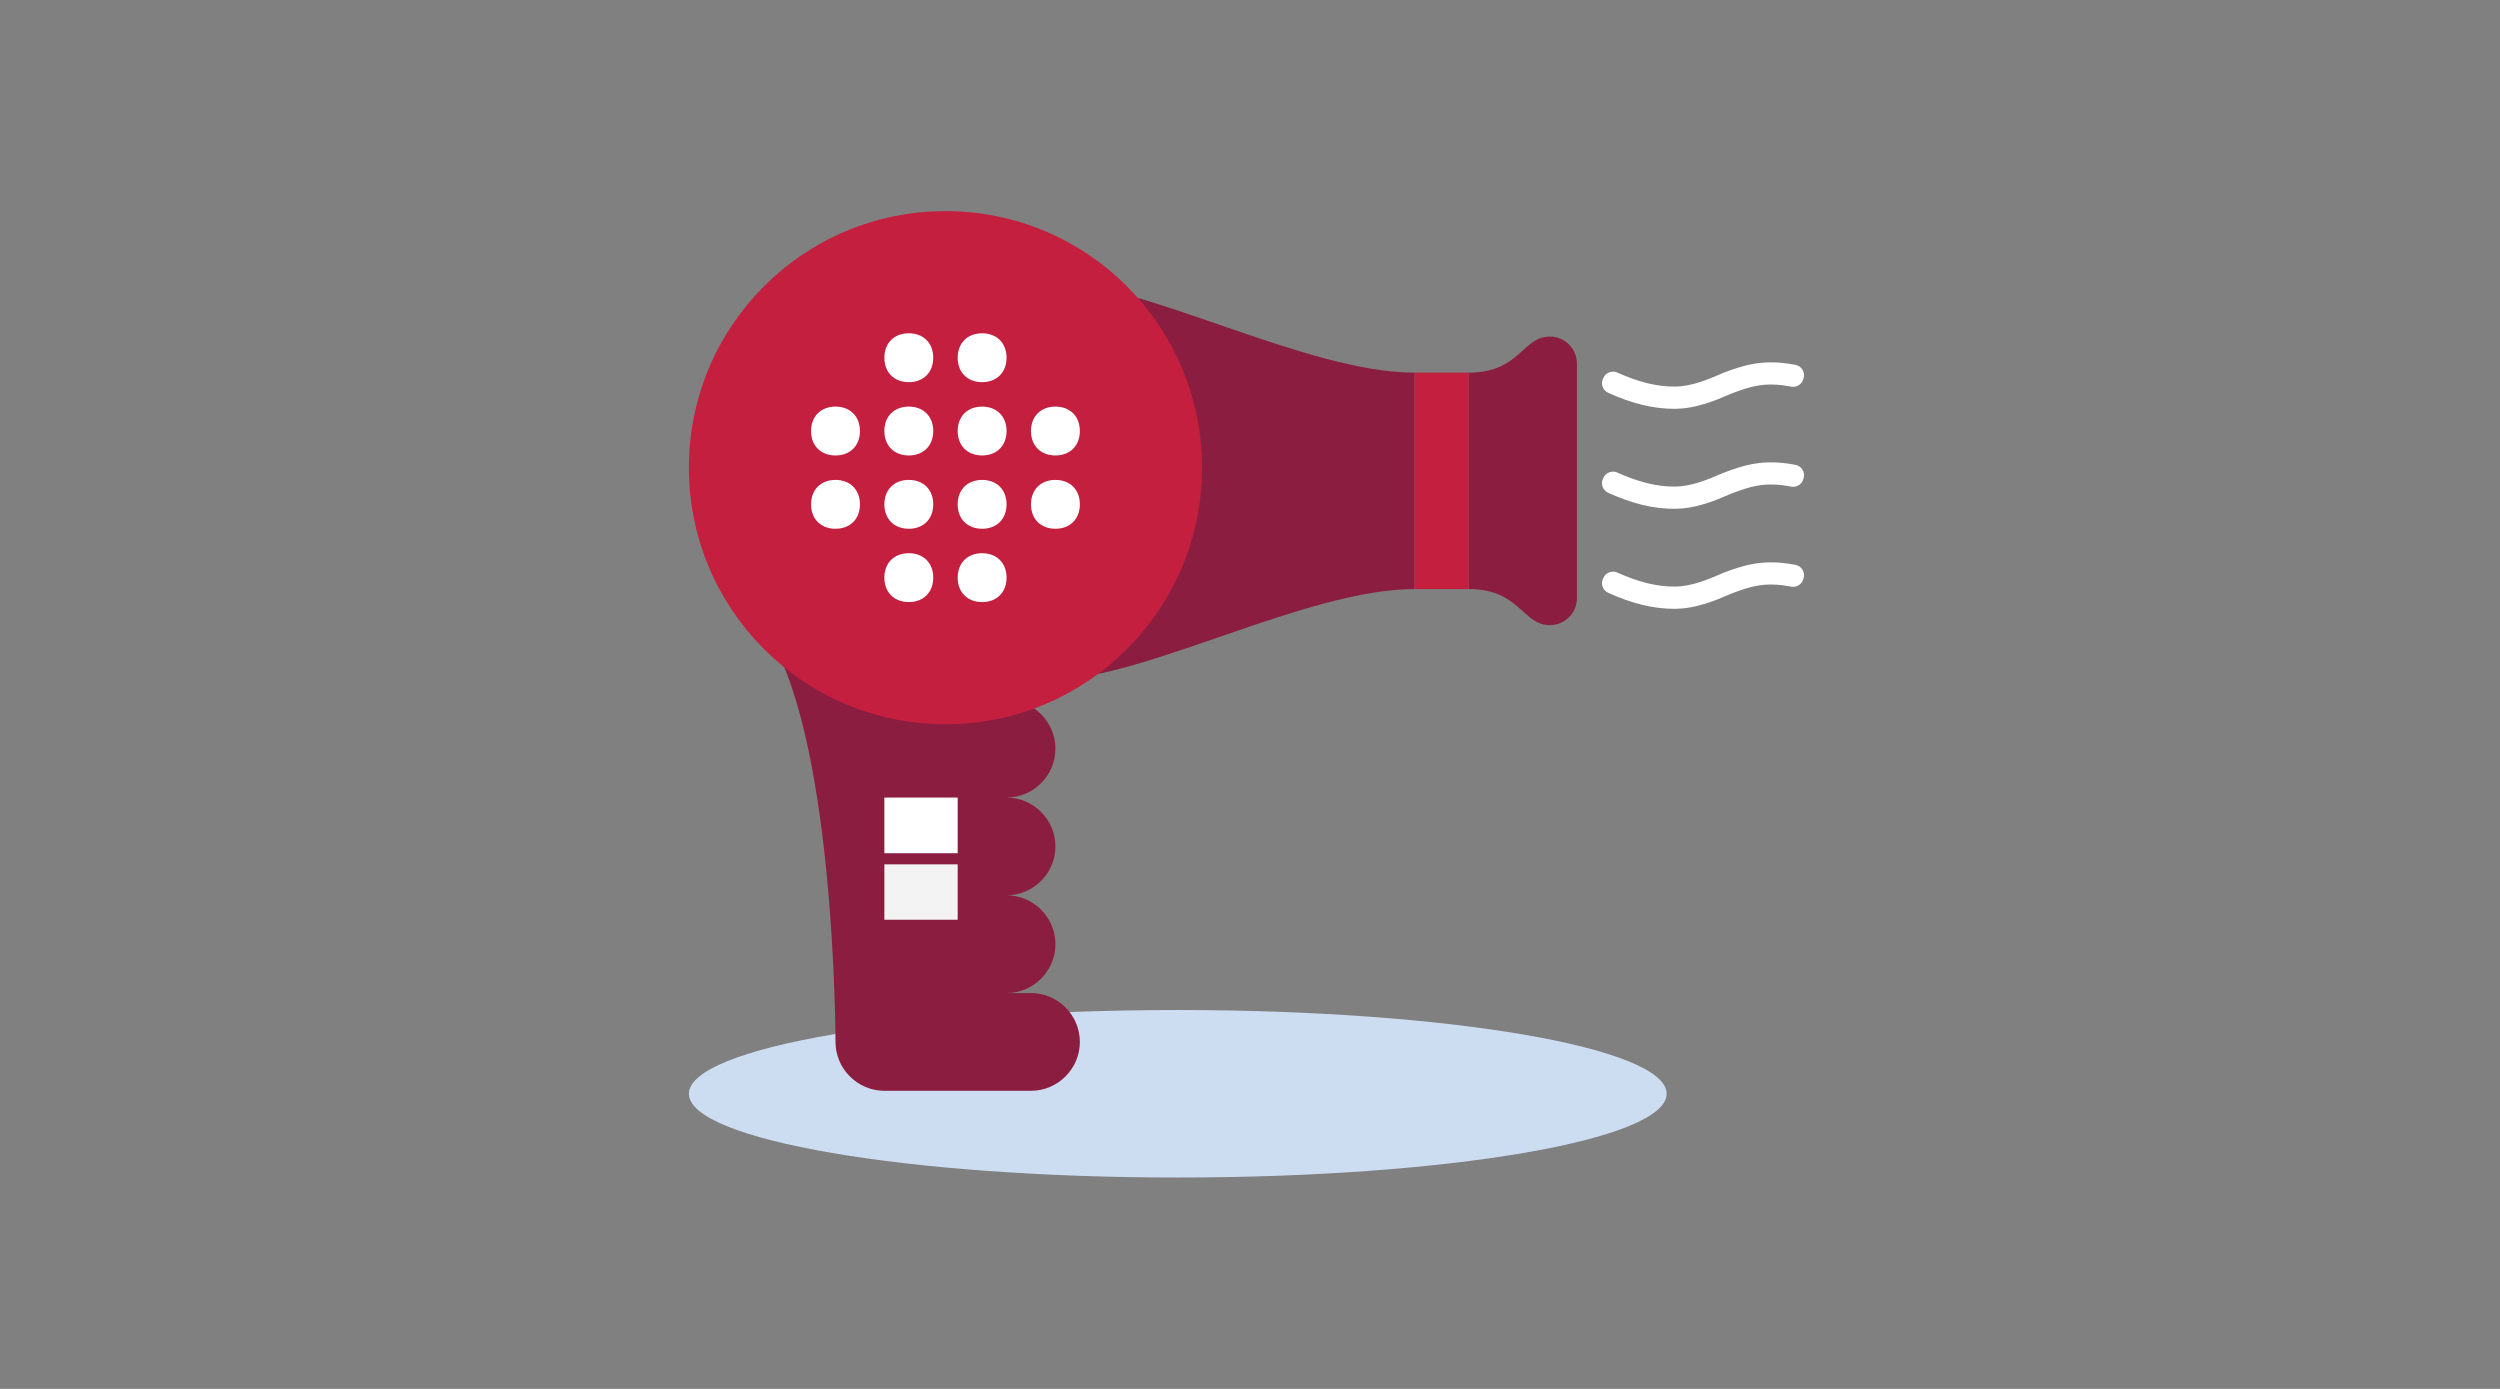<?xml version="1.0" encoding="UTF-8"?>
<svg width="450px" height="250px" viewBox="0 0 450 250" version="1.1" xmlns="http://www.w3.org/2000/svg" xmlns:xlink="http://www.w3.org/1999/xlink">
    <rect x="0" y="0" width="450" height="250" fill="#808080" stroke="none"/>
    <!-- Generator: Sketch 63.1 (92452) - https://sketch.com -->
    <title>Illustrations/Blue/Objects/hair-dryer-450x250</title>
    <desc>Created with Sketch.</desc>
    <g id="Illustrations/Blue/Objects/hair-dryer-450x250" stroke="none" stroke-width="1" fill="none" fill-rule="evenodd">
        <path d="M300,196.878 C300,205.203 260.601,211.952 212,211.952 C163.399,211.952 124,205.203 124,196.878 C124,188.553 163.399,181.804 212,181.804 C260.601,181.804 300,188.553 300,196.878" id="Shadow-Copy-2" fill="#CCDDF2"></path>
        <g id="Group-15" transform="translate(124, 38)">
            <path d="M65.7,12.841 L65.7,48.553 L65.7,84.264 C81.932,84.264 111.151,68.032 130.63,68.032 L130.63,48.553 L130.63,29.074 C111.151,29.074 81.932,12.841 65.7,12.841" id="Fill-1" fill="#8B1D41"></path>
            <path d="M154.979,22.581 C150.002,22.581 149.6,29.074 140.37,29.074 L140.37,48.553 L140.37,68.032 C149.6,68.032 150.002,74.525 154.979,74.525 C157.668,74.525 159.849,72.345 159.849,69.655 L159.849,27.451 C159.849,24.761 157.668,22.581 154.979,22.581" id="Fill-3" fill="#8B1D41"></path>
            <polygon id="Fill-5" fill="#C41F3E" points="130.63 68.032 140.369 68.032 140.369 29.074 130.63 29.074"></polygon>
            <path d="M61.577,140.748 L57.179,140.748 C62.017,140.748 65.975,136.79 65.975,131.952 C65.975,127.113 62.017,123.155 57.179,123.155 C62.017,123.155 65.975,119.196 65.975,114.358 C65.975,109.519 62.017,105.561 57.179,105.561 C62.017,105.561 65.975,101.602 65.975,96.764 C65.975,91.926 62.017,87.967 57.179,87.967 L57.179,65.976 L13.195,74.772 C26.39,92.366 26.39,149.545 26.39,149.545 C26.39,154.383 30.348,158.342 35.186,158.342 L48.382,158.342 L61.577,158.342 C66.416,158.342 70.374,154.383 70.374,149.545 C70.374,144.706 66.416,140.748 61.577,140.748" id="Fill-7" fill="#8B1D41"></path>
            <path d="M92.366,46.183 C92.366,71.694 71.693,92.366 46.182,92.366 C20.672,92.366 0,71.694 0,46.183 C0,20.672 20.672,-0 46.182,-0 C71.693,-0 92.366,20.672 92.366,46.183" id="Fill-8" fill="#C41F3E"></path>
            <path d="M177.338,53.585 C173.619,53.585 169.812,52.666 165.481,50.709 C164.496,50.264 164.073,49.085 164.557,48.119 L164.646,47.941 C165.102,47.029 166.201,46.646 167.131,47.065 C170.926,48.78 174.204,49.585 177.338,49.585 C180.446,49.585 183.254,48.382 186.227,47.108 C189.547,45.861 193.187,44.494 199.213,45.68 C200.281,45.89 200.94,46.98 200.658,48.032 L200.608,48.223 C200.348,49.199 199.368,49.785 198.377,49.59 C193.535,48.638 190.816,49.657 187.717,50.819 C184.589,52.161 181.267,53.585 177.338,53.585" id="Fill-9" fill="#FFFFFF"></path>
            <path d="M177.338,35.585 C173.619,35.585 169.812,34.666 165.481,32.709 C164.496,32.264 164.073,31.085 164.557,30.119 L164.646,29.941 C165.102,29.029 166.201,28.646 167.131,29.065 C170.926,30.78 174.204,31.585 177.338,31.585 C180.446,31.585 183.254,30.382 186.227,29.108 C189.547,27.861 193.187,26.494 199.213,27.68 C200.281,27.89 200.94,28.98 200.658,30.032 L200.608,30.223 C200.348,31.199 199.368,31.785 198.377,31.59 C193.535,30.638 190.816,31.657 187.717,32.819 C184.589,34.161 181.267,35.585 177.338,35.585" id="Fill-10" fill="#FFFFFF"></path>
            <path d="M177.338,71.585 C173.619,71.585 169.812,70.666 165.481,68.709 C164.496,68.264 164.073,67.085 164.557,66.119 L164.646,65.941 C165.102,65.029 166.201,64.646 167.131,65.065 C170.926,66.78 174.204,67.585 177.338,67.585 C180.446,67.585 183.254,66.382 186.227,65.108 C189.547,63.861 193.187,62.494 199.213,63.68 C200.281,63.89 200.94,64.98 200.658,66.032 L200.608,66.223 C200.348,67.199 199.368,67.785 198.377,67.59 C193.535,66.638 190.816,67.657 187.717,68.819 C184.589,70.161 181.267,71.585 177.338,71.585" id="Fill-11" fill="#FFFFFF"></path>
            <path d="M70.374,52.781 C70.374,55.419 68.615,57.178 65.976,57.178 C63.337,57.178 61.577,55.419 61.577,52.781 C61.577,50.142 63.337,48.383 65.976,48.383 C68.615,48.383 70.374,50.142 70.374,52.781 M57.179,52.781 C57.179,55.419 55.42,57.178 52.78,57.178 C50.142,57.178 48.382,55.419 48.382,52.781 C48.382,50.142 50.142,48.383 52.78,48.383 C55.42,48.383 57.179,50.142 57.179,52.781 M30.789,52.781 C30.789,55.419 29.029,57.178 26.391,57.178 C23.751,57.178 21.992,55.419 21.992,52.781 C21.992,50.142 23.751,48.383 26.391,48.383 C29.029,48.383 30.789,50.142 30.789,52.781 M43.983,52.781 C43.983,55.419 42.225,57.178 39.585,57.178 C36.946,57.178 35.186,55.419 35.186,52.781 C35.186,50.142 36.946,48.383 39.585,48.383 C42.225,48.383 43.983,50.142 43.983,52.781 M70.374,39.586 C70.374,42.224 68.615,43.983 65.976,43.983 C63.337,43.983 61.577,42.224 61.577,39.586 C61.577,36.947 63.337,35.188 65.976,35.188 C68.615,35.188 70.374,36.947 70.374,39.586 M57.179,39.586 C57.179,42.224 55.42,43.983 52.78,43.983 C50.142,43.983 48.382,42.224 48.382,39.586 C48.382,36.947 50.142,35.188 52.78,35.188 C55.42,35.188 57.179,36.947 57.179,39.586 M30.789,39.586 C30.789,42.224 29.029,43.983 26.391,43.983 C23.751,43.983 21.992,42.224 21.992,39.586 C21.992,36.947 23.751,35.188 26.391,35.188 C29.029,35.188 30.789,36.947 30.789,39.586 M43.983,39.586 C43.983,42.224 42.225,43.983 39.585,43.983 C36.946,43.983 35.186,42.224 35.186,39.586 C35.186,36.947 36.946,35.188 39.585,35.188 C42.225,35.188 43.983,36.947 43.983,39.586 M57.179,65.975 C57.179,68.615 55.42,70.374 52.78,70.374 C50.142,70.374 48.382,68.615 48.382,65.975 C48.382,63.337 50.142,61.578 52.78,61.578 C55.42,61.578 57.179,63.337 57.179,65.975 M43.983,65.975 C43.983,68.615 42.225,70.374 39.585,70.374 C36.946,70.374 35.186,68.615 35.186,65.975 C35.186,63.337 36.946,61.578 39.585,61.578 C42.225,61.578 43.983,63.337 43.983,65.975 M57.179,26.39 C57.179,29.029 55.42,30.788 52.78,30.788 C50.142,30.788 48.382,29.029 48.382,26.39 C48.382,23.752 50.142,21.991 52.78,21.991 C55.42,21.991 57.179,23.752 57.179,26.39 M43.983,26.39 C43.983,29.029 42.225,30.788 39.585,30.788 C36.946,30.788 35.186,29.029 35.186,26.39 C35.186,23.752 36.946,21.991 39.585,21.991 C42.225,21.991 43.983,23.752 43.983,26.39" id="Fill-12" fill="#FFFFFF"></path>
            <polygon id="Fill-13" fill="#FFFFFF" points="35.187 115.582 48.382 115.582 48.382 105.561 35.187 105.561"></polygon>
            <polygon id="Fill-14" fill="#F2F3F2" points="35.187 127.554 48.382 127.554 48.382 117.582 35.187 117.582"></polygon>
        </g>
    </g>
</svg>